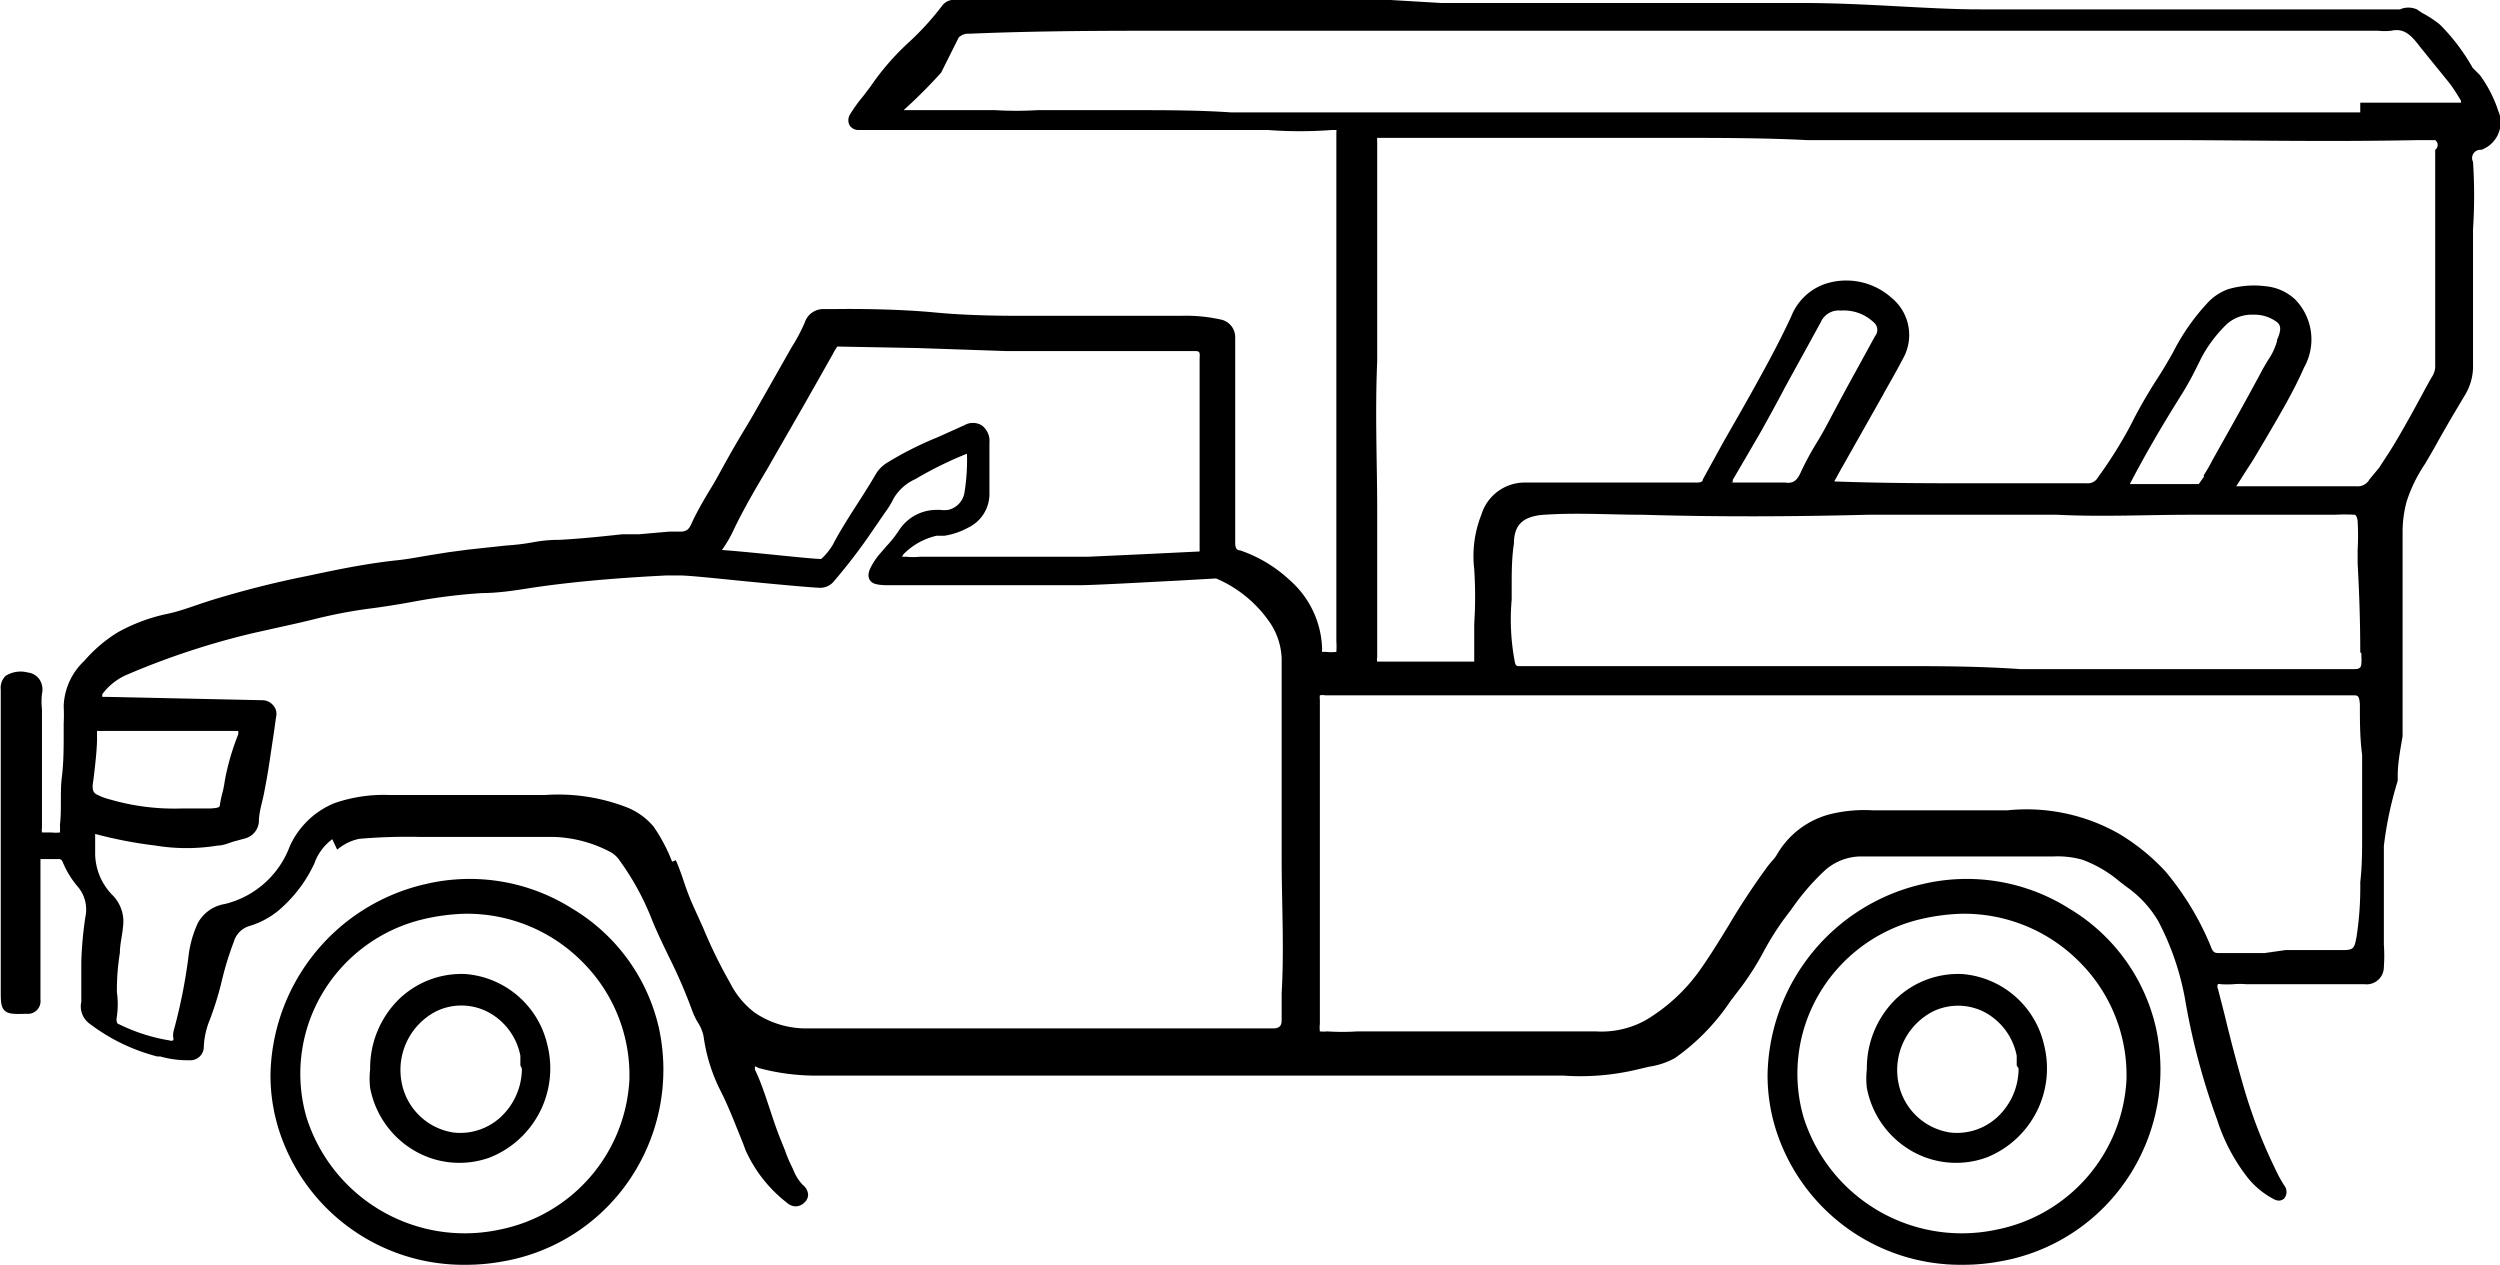 <svg xmlns="http://www.w3.org/2000/svg" width="66.73" height="33.76" viewBox="0 0 66.73 33.76"><title>Asset 23</title><g id="Layer_2" data-name="Layer 2"><g id="Layer_1-2" data-name="Layer 1"><path d="M66.68,2.95A3.37,3.37,0,0,0,66.19,2L66,1.81A5.34,5.34,0,0,0,65.13.66a2.72,2.72,0,0,0-.47-.31L64.51.25a.56.56,0,0,0-.45,0l-.15,0H62.13l-.93,0-1,0H56.89c-1.33,0-2.7,0-4.05,0S49.94.09,48.22.08H40.11l-1.64,0L37.12,0H34.25c-1.52,0-3.08,0-4.62,0-.86,0-1.73,0-2.57,0L25.52,0h0a.39.39,0,0,0-.37.15,7.47,7.47,0,0,1-.86.95,6.84,6.84,0,0,0-1,1.13c-.08.12-.17.23-.26.35a3.7,3.7,0,0,0-.35.49.29.29,0,0,0,0,.28.28.28,0,0,0,.24.12l.26,0,.41,0h2c1.62,0,3.3,0,4.94,0,.46,0,.92,0,1.37,0,.64,0,1.3,0,1.94,0a11.47,11.47,0,0,0,1.71,0c.09,0,.11,0,.12,0s0,0,0,.11c0,.28,0,.56,0,.83s0,.3,0,.46q0,2.25,0,4.5v5.52c0,.74,0,1.48,0,2.23a2,2,0,0,1,0,.28,1.18,1.18,0,0,1-.28,0h-.1a.19.19,0,0,1,0-.07,2.53,2.53,0,0,0-.87-1.85,3.68,3.68,0,0,0-1.32-.79c-.1,0-.13-.08-.13-.2q0-.92,0-1.84t0-1.59c0-.25,0-.5,0-.76,0-.42,0-.86,0-1.3a.48.48,0,0,0-.38-.47,4.29,4.29,0,0,0-1.07-.1H31c-1.19,0-2.42,0-3.63,0-.51,0-1.48,0-2.42-.09s-2.09-.1-2.66-.09H22a.52.52,0,0,0-.52.36,4.8,4.8,0,0,1-.35.66l-1,1.76-.14.24-.21.35c-.18.3-.36.62-.53.93s-.2.36-.31.54-.34.57-.48.88c-.06.14-.12.21-.27.22l-.33,0-.8.07-.44,0c-.56.06-1.13.12-1.7.15h-.1a3.85,3.85,0,0,0-.57.06,6,6,0,0,1-.73.09l-.56.06-.46.05-.53.07-.5.08c-.3.05-.61.11-.92.14-.82.09-1.63.26-2.33.41a25.74,25.74,0,0,0-2.67.68l-.27.09c-.26.09-.52.18-.79.24a4.69,4.69,0,0,0-1.35.5,3.83,3.83,0,0,0-.89.76,1.73,1.73,0,0,0-.55,1.21,4.57,4.57,0,0,1,0,.46c0,.08,0,.15,0,.23,0,.4,0,.82-.05,1.21s0,.84-.05,1.27v0a1.8,1.8,0,0,1,0,.2,1,1,0,0,1-.23,0H1.12a.37.37,0,0,1,0-.12c0-.66,0-1.34,0-2q0-.47,0-.94c0-.08,0-.15,0-.23a1.86,1.86,0,0,1,0-.41.49.49,0,0,0-.07-.39.44.44,0,0,0-.31-.18.75.75,0,0,0-.59.09.45.45,0,0,0-.13.37c0,.46,0,.94,0,1.4s0,.7,0,1,0,1,0,1.48c0,.83,0,1.69,0,2.53,0,.25,0,.49,0,.74s0,.57,0,.86,0,.45.1.55.26.1.58.09a.34.34,0,0,0,.38-.38c0-.2,0-.39,0-.59,0-.38,0-.78,0-1.17,0-.59,0-1.12,0-1.65,0-.12,0-.22,0-.28v-.06h.5s.06,0,.09.07a2.41,2.41,0,0,0,.4.66.94.94,0,0,1,.21.81,9.89,9.89,0,0,0-.11,1.21c0,.22,0,.44,0,.65s0,.27,0,.41v0a.57.57,0,0,0,.19.56,5.07,5.07,0,0,0,1.84.9l.08,0a2.68,2.68,0,0,0,.77.1.36.36,0,0,0,.39-.37,2.14,2.14,0,0,1,.16-.71,8.37,8.37,0,0,0,.33-1.08,8.35,8.35,0,0,1,.31-1,.62.62,0,0,1,.44-.43,2.2,2.2,0,0,0,.87-.51,3.66,3.66,0,0,0,.84-1.15,1.37,1.37,0,0,1,.48-.65L9,22.68a1.31,1.31,0,0,1,.59-.29,14.88,14.88,0,0,1,1.65-.05l3.57,0a3.47,3.47,0,0,1,1.48.4.7.7,0,0,1,.25.23,7.06,7.06,0,0,1,.87,1.6c.14.34.3.67.46,1a13.47,13.47,0,0,1,.6,1.39,1.92,1.92,0,0,0,.15.32,1.09,1.09,0,0,1,.16.38,4.57,4.57,0,0,0,.45,1.45c.23.45.41.94.6,1.4l.07.19A3.68,3.68,0,0,0,21,32.1a.36.36,0,0,0,.24.1.34.34,0,0,0,.24-.11.28.28,0,0,0,.09-.21.36.36,0,0,0-.14-.25,1.18,1.18,0,0,1-.24-.37l-.05-.11a4,4,0,0,1-.19-.45l-.1-.25c-.12-.29-.22-.6-.32-.9s-.23-.7-.38-1l0-.09,0,0,.11.05a5.84,5.84,0,0,0,1.59.2l.42,0c.82,0,1.65,0,2.46,0l1.46,0H28c1.59,0,3.24,0,4.85,0,1,0,2,0,2.95,0s1.81,0,2.72,0l1.81,0h1.4a6.53,6.53,0,0,0,2-.17l.3-.07a2,2,0,0,0,.68-.23,5.79,5.79,0,0,0,1.48-1.52l.29-.38a7.4,7.4,0,0,0,.6-.95,7.82,7.82,0,0,1,.54-.86l.19-.25a6.3,6.3,0,0,1,.85-1,1.46,1.46,0,0,1,1-.42h5.16a2.43,2.43,0,0,1,.77.09,3.33,3.33,0,0,1,1,.59l.17.13a2.94,2.94,0,0,1,.85.92,7.23,7.23,0,0,1,.71,2.06,18.29,18.29,0,0,0,.86,3.24A4.94,4.94,0,0,0,60,31.44l0,0a2.19,2.19,0,0,0,.66.55h0c.13.08.23.07.31,0a.28.28,0,0,0,0-.35c-.09-.14-.16-.27-.22-.4a13.56,13.56,0,0,1-.84-2.15c-.19-.65-.37-1.33-.53-2l-.18-.7a.14.14,0,0,1,0-.12.09.09,0,0,1,.07,0,2.45,2.45,0,0,0,.35,0,2,2,0,0,1,.33,0c.37,0,.75,0,1.11,0s.72,0,1.08,0,.55,0,.81,0h.16a.46.46,0,0,0,.52-.46,4.21,4.21,0,0,0,0-.6v-.06q0-.61,0-1.21t0-1.19s0-.07,0-.1v-.07a.09.09,0,0,1,0,0A9.82,9.82,0,0,1,64,20.84l0-.13v0c0-.35.07-.7.13-1.06v0c0-.44,0-1,0-1.49,0-.29,0-.58,0-.86s0-.72,0-1.08q0-1,0-2a3.09,3.09,0,0,1,.11-.84,4,4,0,0,1,.49-1c.1-.17.2-.34.3-.52s.31-.55.47-.82l.31-.52a1.48,1.48,0,0,0,.2-.79c0-.35,0-.7,0-1s0-.84,0-1.27,0-.9,0-1.34a13.85,13.85,0,0,0,0-1.8A.22.22,0,0,1,66.23,4,.78.78,0,0,0,66.68,2.95ZM4.62,27.68a.11.11,0,0,1,0,.09.13.13,0,0,1-.1,0,4.77,4.77,0,0,1-1.34-.43s-.1,0-.06-.21a2.34,2.34,0,0,0,0-.65v-.11a6.36,6.36,0,0,1,.08-.94c0-.22.06-.44.08-.67A1,1,0,0,0,3,23.89a1.6,1.6,0,0,1-.46-1.15v-.15c0-.11,0-.22,0-.33a11.71,11.71,0,0,0,1.61.31,5.14,5.14,0,0,0,1.66,0c.16,0,.32-.08.47-.12l.26-.07a.5.5,0,0,0,.37-.44c0-.26.09-.52.14-.78s.1-.53.14-.8.08-.54.12-.8l.06-.43a.33.33,0,0,0-.06-.28A.38.38,0,0,0,7,18.69L2.82,18.6H2.73l0-.07A1.61,1.61,0,0,1,3.41,18a20.6,20.6,0,0,1,3.34-1.1l.67-.15c.32-.07.64-.14,1-.23a12.86,12.86,0,0,1,1.56-.29c.36-.05.74-.11,1.11-.18a15.28,15.28,0,0,1,1.78-.22c.43,0,.88-.07,1.32-.14,1-.15,2.19-.26,3.6-.33l.34,0c.27,0,1,.08,1.71.15s1.77.17,2.05.18h0a.48.48,0,0,0,.39-.2,15,15,0,0,0,1-1.31l.35-.51,0,0a2.27,2.27,0,0,0,.22-.36,1.27,1.27,0,0,1,.58-.52,10,10,0,0,1,1.38-.68h0v0a5.44,5.44,0,0,1-.07,1.06.57.57,0,0,1-.43.44.82.82,0,0,1-.21,0H25a1.19,1.19,0,0,0-1,.54,3.1,3.1,0,0,1-.34.43l-.19.22a1.78,1.78,0,0,0-.17.24c-.09.15-.16.3-.09.43s.24.14.41.15l1.21,0,1.23,0h2.74c.4,0,1.62-.07,2.6-.12l1.06-.06a3.31,3.31,0,0,1,1.41,1.14,1.82,1.82,0,0,1,.34,1c0,.68,0,1.37,0,2,0,.4,0,.8,0,1.2,0,.71,0,1.43,0,2.13,0,1.18.07,2.4,0,3.6,0,.15,0,.3,0,.45s0,.18,0,.26,0,.23-.22.23H32.82c-.65,0-1.33,0-2,0s-1.38,0-2.06,0h-1c-1.77,0-3.51,0-5,0h-1.3a2.46,2.46,0,0,1-1.3-.41,2.26,2.26,0,0,1-.67-.8,12.92,12.92,0,0,1-.72-1.47l-.28-.62c-.09-.2-.17-.42-.24-.63s-.13-.37-.21-.56L17.94,23a4.48,4.48,0,0,0-.49-.93,1.79,1.79,0,0,0-.77-.54,5.07,5.07,0,0,0-2.13-.31H13.7c-1.08,0-2.21,0-3.31,0h0a4,4,0,0,0-1.47.22A2.24,2.24,0,0,0,7.73,22.6,2.47,2.47,0,0,1,6,24.13a1,1,0,0,0-.72.51,2.9,2.9,0,0,0-.24.82,14.34,14.34,0,0,1-.39,2A.64.64,0,0,0,4.62,27.68ZM2.49,20.84v0c.05-.41.09-.75.1-1.07,0,0,0-.09,0-.14v-.12H4c.7,0,1.43,0,2.14,0h.22l0,.09A6.46,6.46,0,0,0,6,20.84a2.59,2.59,0,0,1-.06.31,3,3,0,0,0-.07.33c0,.07-.05.09-.27.1H4.84a6.13,6.13,0,0,1-1.9-.24,1.63,1.63,0,0,1-.37-.14C2.46,21.14,2.46,21,2.49,20.84Zm22-11.55,2.35.08h.41c1.19,0,2.27,0,3.35,0l.11,0h.37l.49,0h.26c.2,0,.2,0,.19.22,0,.72,0,1.44,0,2.15v.41c0,.36,0,.73,0,1.08,0,.18,0,.35,0,.53s0,.39,0,.58v.38l-1.44.07-1.52.07-2.25,0-2.25,0h0a1.84,1.84,0,0,1-.38,0l-.1,0h0a.21.21,0,0,1,.06-.09A1.79,1.79,0,0,1,25,14.3l.21,0a1.93,1.93,0,0,0,.62-.21,1,1,0,0,0,.58-.95v-.25c0-.35,0-.72,0-1.07a.52.52,0,0,0-.21-.47.46.46,0,0,0-.46,0l-.71.32a9.2,9.2,0,0,0-1.35.68.9.9,0,0,0-.3.3c-.15.26-.31.51-.47.76s-.48.74-.68,1.13a1.66,1.66,0,0,1-.31.38l0,0c-.28,0-1.72-.17-2.65-.24a3.15,3.15,0,0,0,.3-.51c.27-.57.6-1.13.92-1.67l.2-.35.81-1.41.34-.6.39-.69,0,0a1.56,1.56,0,0,1,.12-.2ZM60.44,25.44H59.26c-.13,0-.19,0-.25-.18a7.63,7.63,0,0,0-1.21-2,5.6,5.6,0,0,0-1.23-1,5,5,0,0,0-3-.63c-1.08,0-2.19,0-3.25,0H50a3.8,3.8,0,0,0-1.14.1,2.3,2.3,0,0,0-1.43,1.08,1,1,0,0,1-.13.17l-.1.12a19.07,19.07,0,0,0-1.07,1.62c-.24.39-.49.8-.76,1.18a4.75,4.75,0,0,1-1.46,1.34,2.45,2.45,0,0,1-1.32.29l-1.09,0c-.83,0-1.7,0-2.54,0s-1.61,0-2.47,0h-.26a6.05,6.05,0,0,1-.8,0,.93.93,0,0,1-.2,0,.79.79,0,0,1,0-.2V23.21q0-2.26,0-4.53a.44.44,0,0,1,0-.12.31.31,0,0,1,.14,0H51.2l1.8,0h.49c.52,0,1.06,0,1.6,0,1.2,0,2.42,0,3.59,0,.75,0,1.53,0,2.3,0H62.5l.24,0h.07c.12,0,.16,0,.18.23,0,.45,0,.91.06,1.36,0,.15,0,.29,0,.44,0,.54,0,1.1,0,1.63s0,.88-.05,1.33a8.67,8.67,0,0,1-.1,1.46c-.06.32-.08.35-.4.35H61v0Zm2.59-8s0,.05,0,.08a.93.93,0,0,1,0,.17c0,.14-.06.17-.19.17H53.93c-1-.07-2-.08-3-.08H47.85c-.9,0-1.84,0-2.75,0-1.09,0-2.2,0-3.26,0l-1,0h-.28c-.07,0-.11,0-.13-.13A6.05,6.05,0,0,1,40.35,16c0-.11,0-.22,0-.33,0-.39,0-.78.06-1.16v0c0-.51.25-.73.8-.77.89-.06,1.78,0,2.64,0,2,.06,4.05.05,6,0h3.43c.54,0,1.09,0,1.63,0,1.19.06,2.39,0,3.56,0,.8,0,1.62,0,2.43,0h1.42a4.7,4.7,0,0,1,.53,0s.06,0,.08.17a6.64,6.64,0,0,1,0,.77c0,.12,0,.24,0,.36Q63,16.3,63,17.41Zm-4.2-4.72-.14.2H56.85c.43-.83.91-1.64,1.4-2.42a8.26,8.26,0,0,0,.4-.73l.12-.24a3.6,3.6,0,0,1,.67-.88,1,1,0,0,1,.71-.25,1,1,0,0,1,.63.2c.12.1.1.24,0,.47V9.1a1.68,1.68,0,0,1-.24.51l-.13.22c-.41.77-.86,1.57-1.36,2.46A4.54,4.54,0,0,1,58.82,12.69Zm-12.58.15,0-.06.34-.58.39-.67c.23-.41.46-.83.67-1.23l.23-.42.32-.58.4-.73a.52.52,0,0,1,.53-.31,1.16,1.16,0,0,1,.92.35.26.26,0,0,1,0,.33l-.52.95c-.25.45-.5.92-.75,1.39-.09.17-.19.35-.29.51a7.62,7.62,0,0,0-.43.8c-.1.22-.21.29-.41.26l-.25,0h-1.2Zm17-.08a.36.36,0,0,1-.35.19c-.4,0-.81,0-1.2,0s-1.07,0-1.6,0l-.24,0-.17,0,.21-.33c.08-.13.17-.26.25-.39l.35-.59c.35-.6.72-1.22,1-1.86A1.53,1.53,0,0,0,61.27,8a1.33,1.33,0,0,0-.8-.36,2.45,2.45,0,0,0-1,.08,1.4,1.4,0,0,0-.57.39A5.74,5.74,0,0,0,58,9.41c-.13.23-.27.47-.42.7a13.1,13.1,0,0,0-.73,1.28A11.79,11.79,0,0,1,56,12.74a.31.31,0,0,1-.3.16H52.81c-1.19,0-2.53,0-3.85-.05h0l.16-.29,1.13-2,.07-.13c.16-.28.32-.56.47-.85a1.28,1.28,0,0,0-.3-1.63,1.81,1.81,0,0,0-1.78-.37,1.5,1.5,0,0,0-.9.87c-.2.43-.41.84-.62,1.23s-.51.93-.75,1.35L46,11.8l-.55,1c0,.06-.06.08-.16.08H40.7a1.21,1.21,0,0,0-1.16.86,3,3,0,0,0-.19,1.45,11.44,11.44,0,0,1,0,1.47c0,.32,0,.64,0,1h-.69l-1.81,0h-.09a.2.2,0,0,1,0-.1c0-1,0-2,0-3v-1c0-1.13-.06-2.54,0-3.91,0-.71,0-1.44,0-2.14,0-.5,0-1,0-1.53,0-.73,0-1.47,0-2.2a.53.53,0,0,1,0-.1h2c1.15,0,2.33,0,3.49,0l2.44,0c1.16,0,2.37,0,3.55.06.45,0,.9,0,1.34,0s.83,0,1.25,0c.77,0,1.56,0,2.32,0l1.87,0,1.52,0,1.32,0c2,0,4.19.05,6.69,0l.25,0H65A.16.16,0,0,1,65,4q0,.54,0,1.08c0,.86,0,1.75,0,2.62,0,.23,0,.46,0,.69,0,.46,0,.94,0,1.42a.55.55,0,0,1-.1.27l-.14.25c-.23.43-.47.87-.72,1.3s-.36.58-.54.86ZM63,3c-1.25,0-2.53,0-3.76,0-.93,0-1.89,0-2.85,0h-.87c-.34,0-.69,0-1,0s-.72,0-1.08,0-.64,0-1,0-.71,0-1.07,0c-1.19,0-2.4,0-3.57,0l-1.2,0-1.53,0c-1.31,0-2.66,0-4,0h-.74c-.68,0-1.39,0-2.08,0-.51,0-1,0-1.53,0H35.51c-.37,0-.75,0-1.12,0s-1,0-1.53,0c-.88-.06-1.78-.06-2.64-.06H28.82c-.42,0-.79,0-1.12,0a9.56,9.56,0,0,1-1.14,0l-.39,0c-.37,0-.75,0-1.12,0h-.93a13.78,13.78,0,0,0,1-1L25.59,1A.37.37,0,0,1,25.88.9C27.74.82,29.64.82,31.47.82h1.28l3.46,0,2.62,0h2.74c1.94,0,3.95,0,5.92,0l2.7,0,3.57,0,3.17,0,2.18,0,2,0,2.36,0a1.62,1.62,0,0,0,.36,0c.32-.07.51.09.75.41l.38.47c.13.16.26.32.39.48s.23.33.34.51l0,.05H63Z"/><path d="M15.27,24.25a5.12,5.12,0,0,0-3.92-.65,5.32,5.32,0,0,0-4.13,5.07,4.83,4.83,0,0,0,.2,1.41,5.17,5.17,0,0,0,5,3.68,5.41,5.41,0,0,0,1-.09,5.14,5.14,0,0,0,3.41-2.22,5.23,5.23,0,0,0,.76-4A5,5,0,0,0,15.27,24.25Zm1.53,4.57a4.31,4.31,0,0,1-3.46,4,4.43,4.43,0,0,1-5.16-3,4.2,4.2,0,0,1,.41-3.28,4.28,4.28,0,0,1,2.69-2,5.47,5.47,0,0,1,1.11-.15,4.33,4.33,0,0,1,3.15,1.28A4.27,4.27,0,0,1,16.8,28.82Z"/><path d="M12.44,26a2.4,2.4,0,0,0-1.78.66,2.58,2.58,0,0,0-.78,1.88,2.17,2.17,0,0,0,0,.5,2.47,2.47,0,0,0,1.21,1.69,2.38,2.38,0,0,0,2,.16,2.56,2.56,0,0,0,1.52-3A2.44,2.44,0,0,0,12.44,26Zm1.49,2.52a1.77,1.77,0,0,1-.58,1.31,1.59,1.59,0,0,1-1.24.4,1.66,1.66,0,0,1-1.4-1.4A1.76,1.76,0,0,1,11.63,27,1.54,1.54,0,0,1,13,27a1.68,1.68,0,0,1,.89,1.18c0,.08,0,.17,0,.26Z"/><path d="M55.23,24.25a5.12,5.12,0,0,0-3.92-.65,5.32,5.32,0,0,0-4.13,5.07,4.83,4.83,0,0,0,.2,1.41,5.17,5.17,0,0,0,5,3.68,5.41,5.41,0,0,0,1-.09,5.14,5.14,0,0,0,3.41-2.22,5.23,5.23,0,0,0,.76-4A5,5,0,0,0,55.23,24.25Zm1.53,4.57a4.31,4.31,0,0,1-3.46,4,4.43,4.43,0,0,1-5.16-3,4.2,4.2,0,0,1,.41-3.28,4.28,4.28,0,0,1,2.69-2,5.47,5.47,0,0,1,1.11-.15,4.33,4.33,0,0,1,3.15,1.28A4.27,4.27,0,0,1,56.76,28.82Z"/><path d="M52.39,26a2.4,2.4,0,0,0-1.78.66,2.58,2.58,0,0,0-.78,1.88,2.17,2.17,0,0,0,0,.5,2.47,2.47,0,0,0,1.21,1.69,2.38,2.38,0,0,0,2,.16,2.56,2.56,0,0,0,1.52-3A2.44,2.44,0,0,0,52.39,26Zm1.49,2.52a1.77,1.77,0,0,1-.58,1.31,1.59,1.59,0,0,1-1.24.4,1.66,1.66,0,0,1-1.4-1.4A1.76,1.76,0,0,1,51.59,27a1.54,1.54,0,0,1,1.35,0,1.68,1.68,0,0,1,.89,1.18c0,.08,0,.17,0,.26Z"/></g></g></svg>